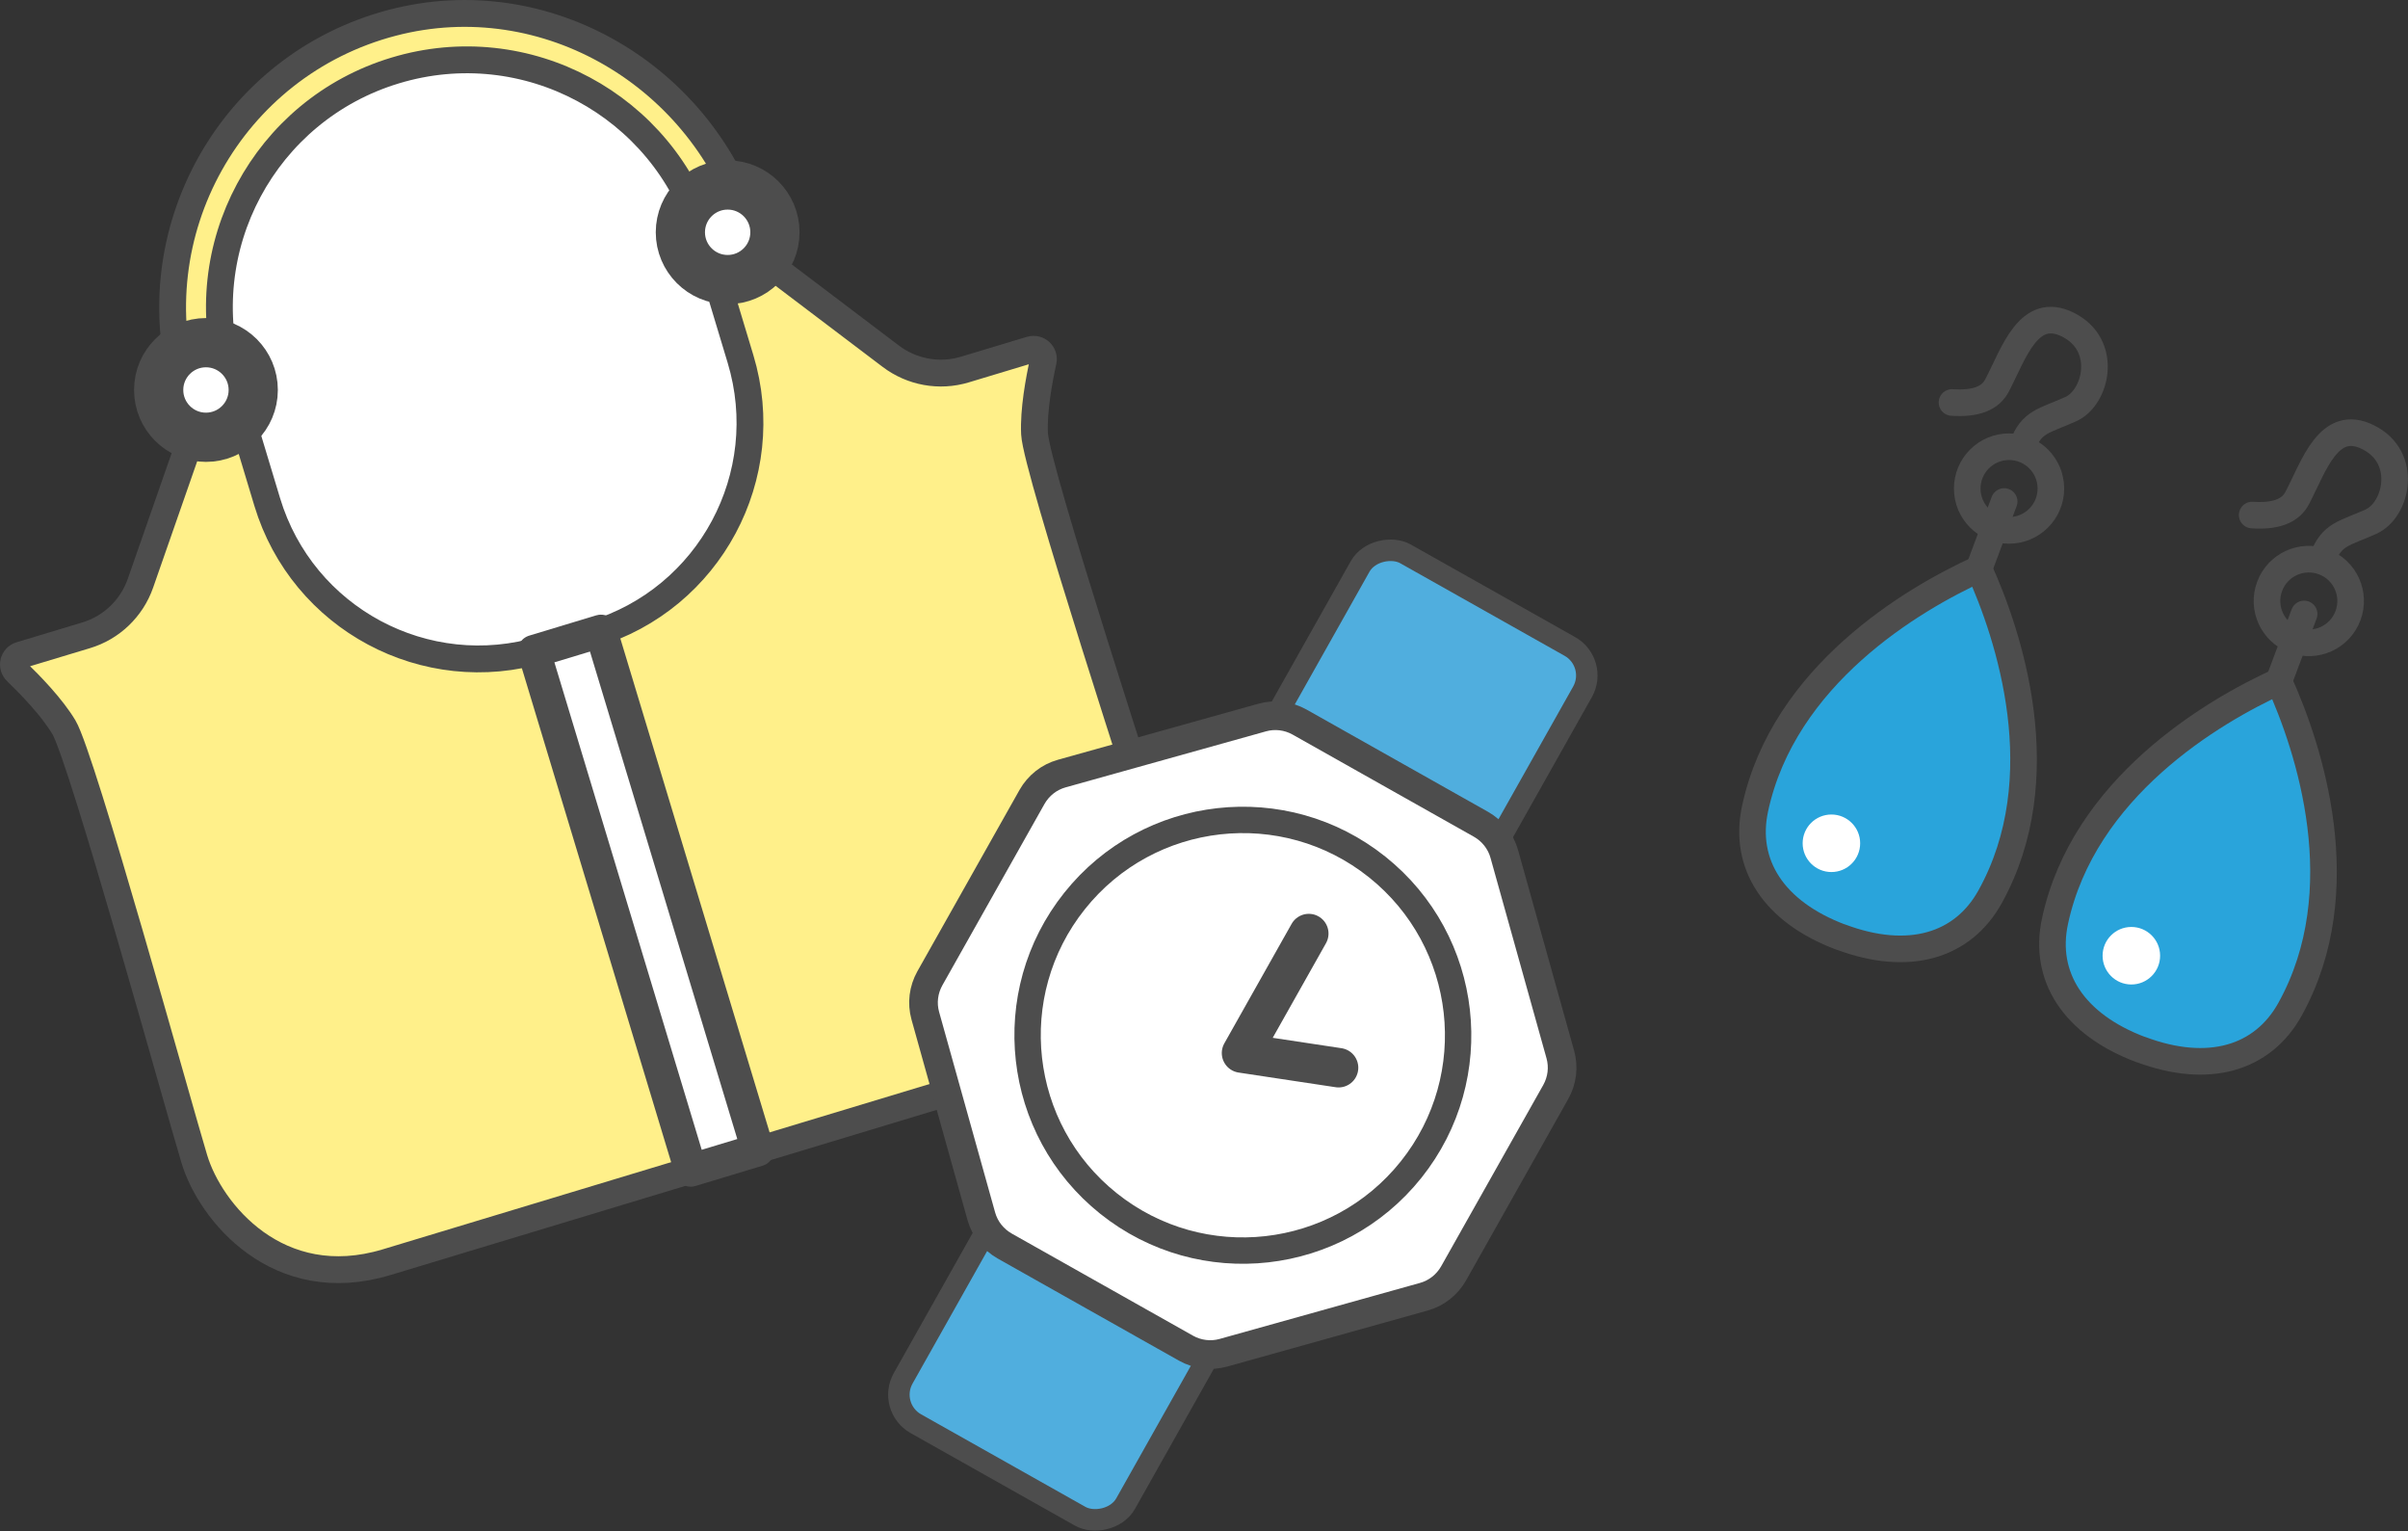 <?xml version="1.0" encoding="UTF-8"?>
<svg id="Layer_2" xmlns="http://www.w3.org/2000/svg" viewBox="0 0 211.86 134.69">
  <rect x="0" y="0" width="211.86" height="134.69" fill="#333333" stroke="none"/>
  <defs>
    <style>
      .cls-1 {
        fill: #29a4db;
      }

      .cls-1, .cls-2 {
        stroke-width: 2.34px;
      }

      .cls-1, .cls-2, .cls-3, .cls-4, .cls-5, .cls-6, .cls-7, .cls-8, .cls-9, .cls-10 {
        stroke: #4d4d4d;
        stroke-linecap: round;
        stroke-linejoin: round;
      }

      .cls-2, .cls-4 {
        fill: none;
      }

      .cls-11, .cls-3, .cls-5, .cls-6, .cls-7, .cls-10 {
        fill: #fff;
      }

      .cls-3, .cls-8 {
        stroke-width: 2.36px;
      }

      .cls-4 {
        stroke-width: 3.47px;
      }

      .cls-5 {
        stroke-width: 2.52px;
      }

      .cls-6 {
        stroke-width: 4.33px;
      }

      .cls-7 {
        stroke-width: 2.89px;
      }

      .cls-8 {
        fill: #fff08a;
      }

      .cls-9 {
        fill: #50aede;
        stroke-width: 1.89px;
      }

      .cls-10 {
        stroke-width: 2.32px;
      }
    </style>
  </defs>
  <g id="_レイヤー_1" data-name="レイヤー_1">
    <g>
      <g>
        <path class="cls-8" d="M90.67,30.76l-5.77,1.74c-2.24.68-4.67.24-6.53-1.17l-9.72-7.36c-1.27-.96-2.2-2.3-2.66-3.82h0C61.94,6.75,48.08-1.54,34.53,2c-14.25,3.72-22.46,18.54-18.23,32.51l.18.61c.46,1.52.43,3.15-.1,4.65l-4.02,11.52c-.77,2.21-2.55,3.92-4.79,4.59l-5.77,1.74c-.64.19-.83.99-.35,1.45,1.2,1.16,3.11,3.12,4.17,4.89,1.62,2.72,10.07,33.34,11.48,37.99,1.41,4.66,7.35,11.95,16.9,9.07,16.35-4.94,43.1-13.03,59.45-17.97,9.55-2.89,10.46-12.26,9.05-16.91s-11.33-34.83-11.48-37.99c-.1-2.06.4-4.74.76-6.38.14-.65-.46-1.2-1.1-1.01Z"/>
        <path class="cls-3" d="M52.18,55.77l-4.47,1.35c-10.26,3.1-21.1-2.7-24.2-12.97l-3.27-10.84c-3.48-11.5,3.03-23.64,14.53-27.11h0c11.5-3.48,23.64,3.03,27.11,14.53l3.27,10.84c3.1,10.26-2.7,21.1-12.97,24.2Z"/>
        <circle class="cls-6" cx="18.12" cy="34.3" r="4.16"/>
        <circle class="cls-6" cx="64.02" cy="20.43" r="4.16"/>
        <rect class="cls-7" x="53.74" y="55.38" width="6.16" height="47.68" transform="translate(-20.49 19.83) rotate(-16.82)"/>
      </g>
      <g>
        <rect class="cls-9" x="65.45" y="79.81" width="87.8" height="22.46" rx="2.93" ry="2.93" transform="translate(-23.63 141.66) rotate(-60.62)"/>
        <path class="cls-5" d="M130.3,72.5l-15.96-8.99c-1-.56-2.18-.71-3.29-.4l-17.64,4.93c-1.11.31-2.04,1.05-2.61,2.05l-8.99,15.96c-.56,1-.71,2.18-.4,3.29l4.93,17.64c.31,1.11,1.05,2.04,2.05,2.61l15.96,8.99c1,.56,2.18.71,3.29.4l17.64-4.93c1.11-.31,2.04-1.05,2.61-2.05l8.99-15.96c.56-1,.71-2.18.4-3.29l-4.93-17.64c-.31-1.11-1.05-2.04-2.05-2.61Z"/>
        <circle class="cls-10" cx="109.35" cy="91.05" r="18.94" transform="translate(-30.03 119.71) rotate(-51.4)"/>
        <polyline class="cls-4" points="115.15 82.11 109.23 92.62 117.77 93.91"/>
      </g>
      <path class="cls-2" d="M198.15,45.3c2.11.14,3.38-.37,3.97-1.51,1.47-2.82,2.77-7.05,6.22-5.34,3.6,1.78,2.54,6.42.25,7.44-2.36,1.05-3.44,1.08-4.23,3.2"/>
      <path class="cls-2" d="M171.74,35.4c2.11.14,3.38-.37,3.97-1.51,1.47-2.82,2.77-7.05,6.22-5.34,3.6,1.78,2.54,6.42.25,7.44-2.36,1.05-3.44,1.08-4.23,3.2"/>
      <circle class="cls-2" cx="176.76" cy="42.97" r="3.68"/>
      <line class="cls-2" x1="176.33" y1="44.11" x2="174.05" y2="50.2"/>
      <circle class="cls-2" cx="203.14" cy="52.86" r="3.68" transform="translate(82.36 224.54) rotate(-69.46)"/>
      <line class="cls-2" x1="202.72" y1="54" x2="200.43" y2="60.09"/>
      <path class="cls-1" d="M161.97,82.42c5.95,2.23,10.72.79,13.12-3.54,5.82-10.49,1.67-23.01-.98-28.84-5.83,2.65-17.19,9.36-19.7,21.1-1.04,4.84,1.61,9.06,7.56,11.29Z"/>
      <circle class="cls-11" cx="161.13" cy="74.17" r="2.53"/>
      <path class="cls-1" d="M188.36,92.31c5.95,2.23,10.72.79,13.12-3.54,5.82-10.49,1.67-23.01-.98-28.84-5.83,2.65-17.19,9.36-19.7,21.1-1.04,4.84,1.61,9.06,7.56,11.29Z"/>
      <circle class="cls-11" cx="187.52" cy="84.06" r="2.53"/>
    </g>
  </g>
</svg>